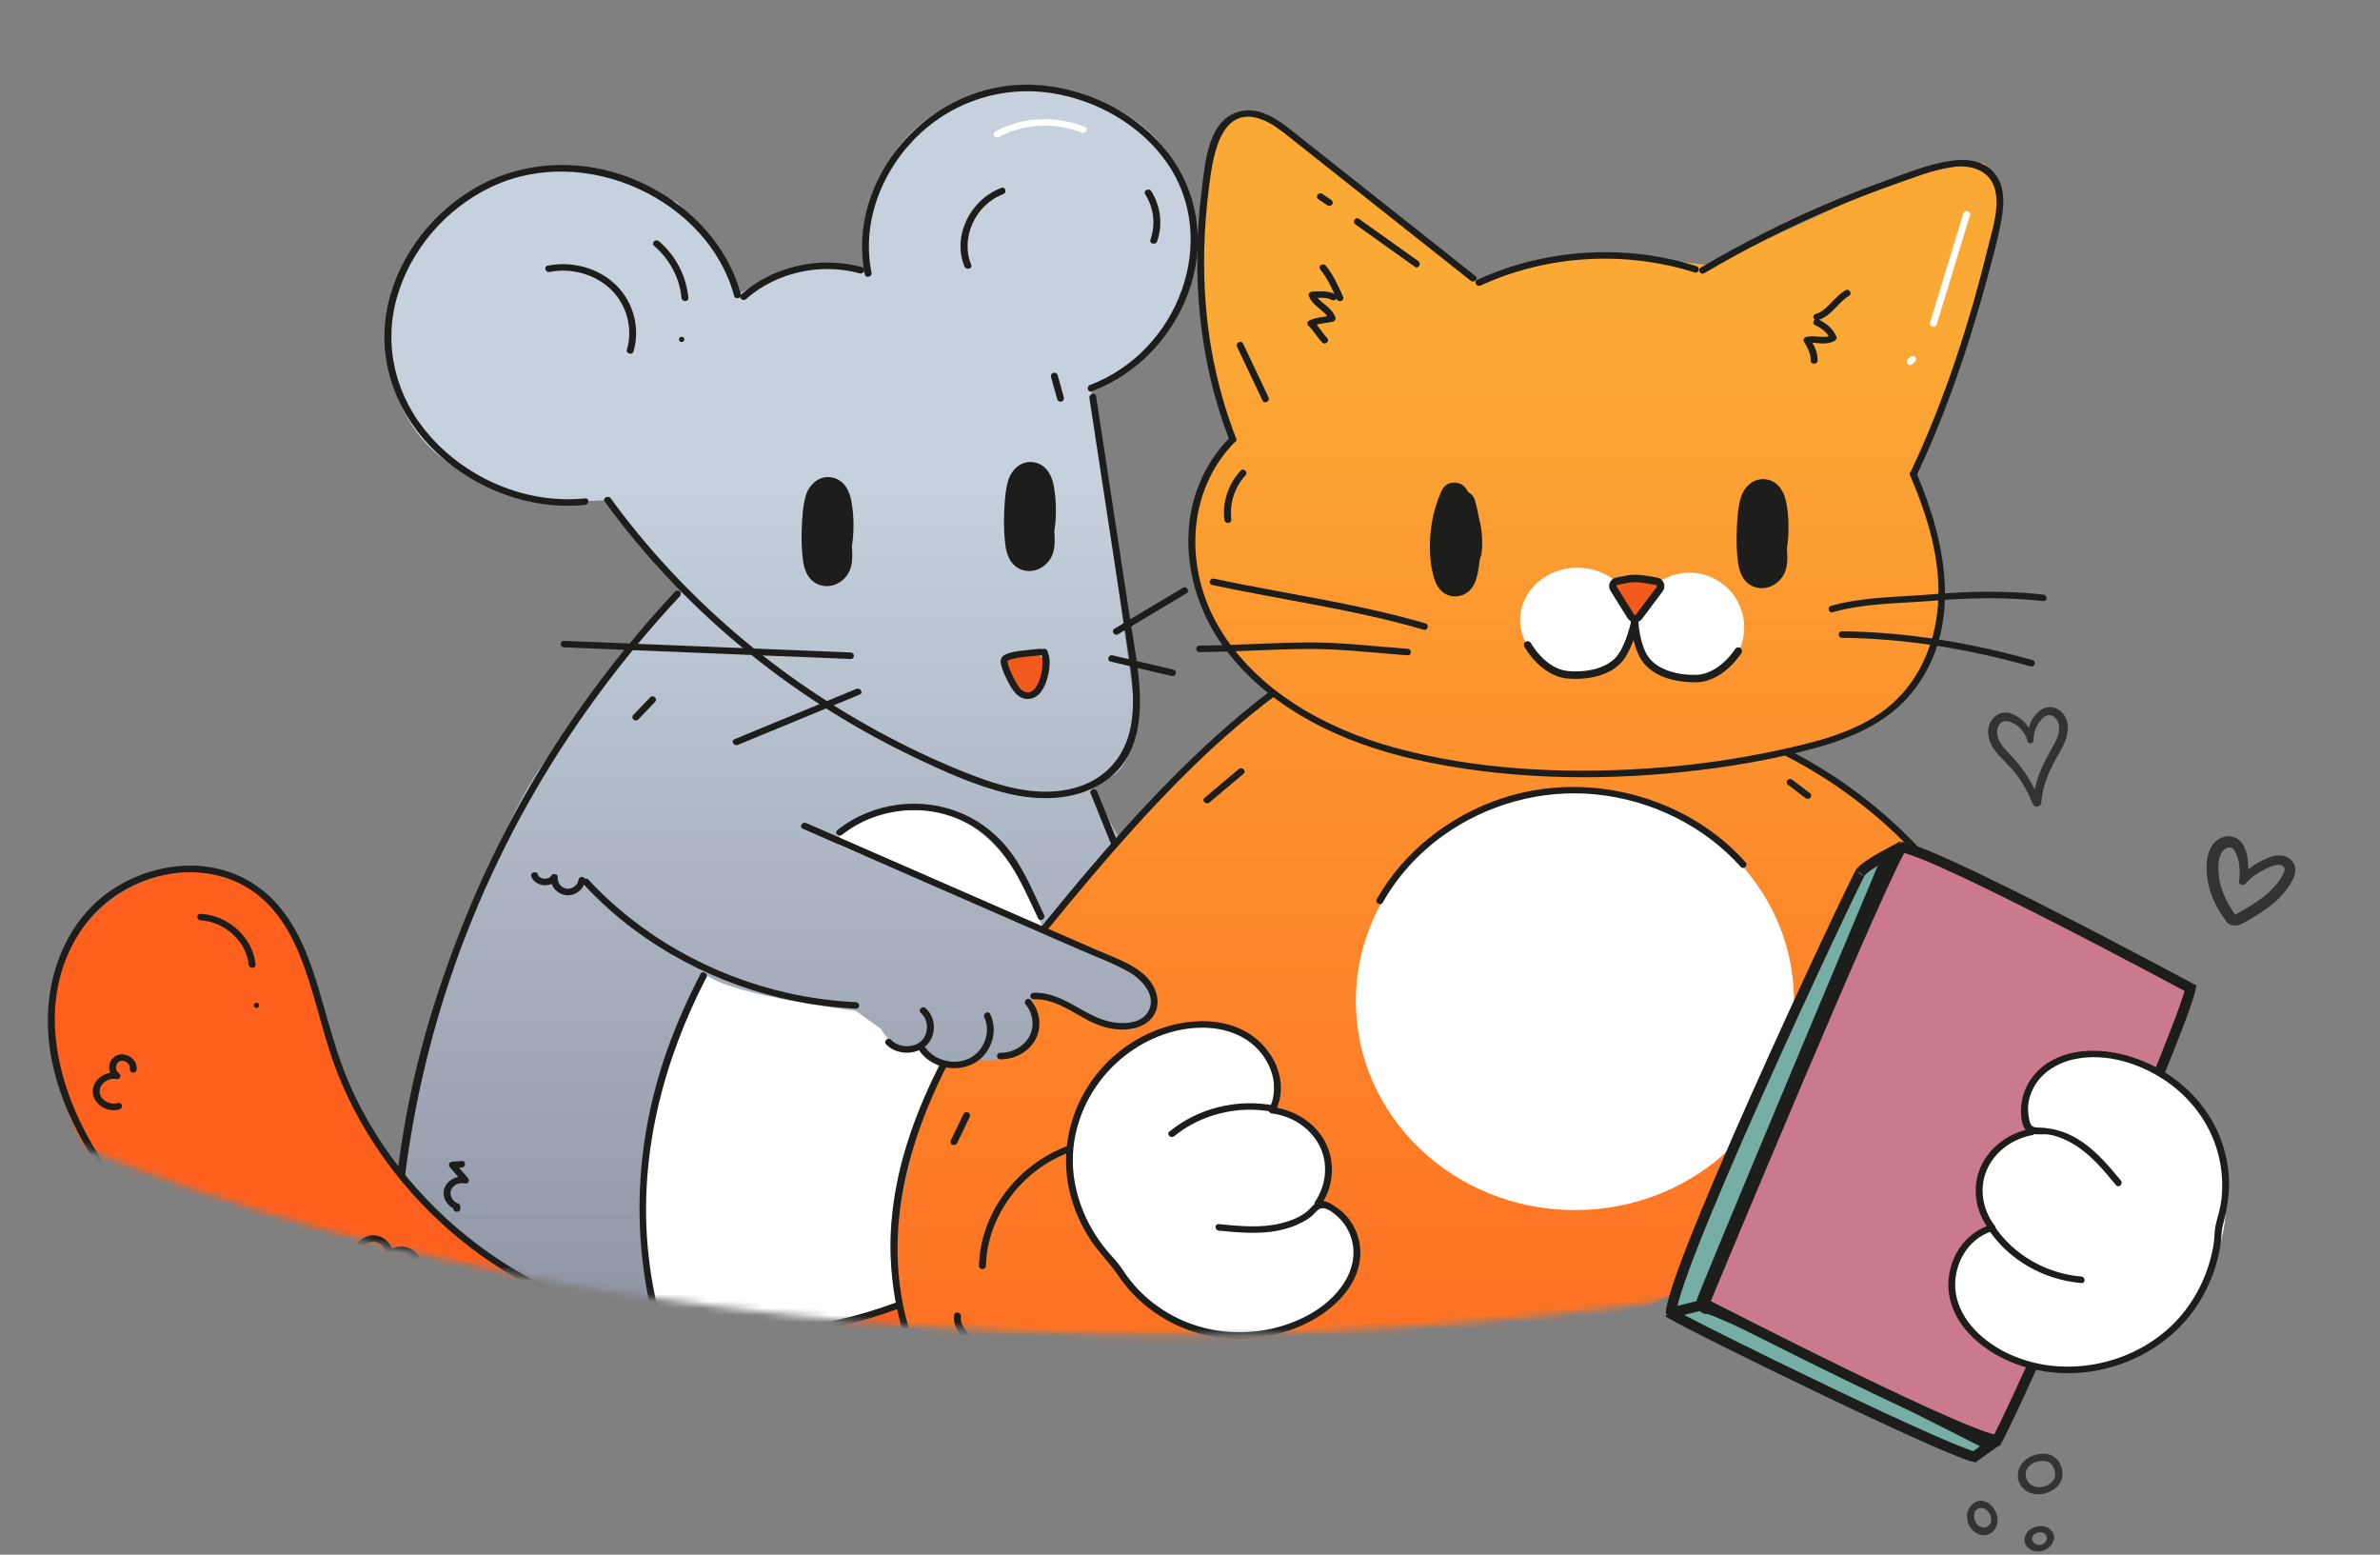 <svg width="343" height="224" viewBox="0 0 343 224" fill="none" xmlns="http://www.w3.org/2000/svg">
<rect x="0" y="0" width="343" height="224" fill="#808080" stroke="none"/>
<mask id="mask0_473_2804" style="mask-type:alpha" maskUnits="userSpaceOnUse" x="-53" y="0" width="443" height="193">
<path d="M389.128 101.166C389.128 151.491 290.35 192.287 168.5 192.287C46.651 192.287 -52.128 151.491 -52.128 101.166C-52.128 50.841 46.651 0 168.5 0C290.35 0 389.128 50.841 389.128 101.166Z" fill="#D9D9D9"/>
</mask>
<g mask="url(#mask0_473_2804)">
<path d="M129.163 184.957C129.163 184.957 125.298 150.514 151.28 133.094L153.757 129.8C153.757 129.8 176.034 104.753 183.509 99.843C161.309 79.997 177.668 63.294 177.668 63.294C167.417 37.473 176.407 18.039 176.407 18.039C177.566 16.133 182.388 16.36 182.388 16.36L213.147 40.724C221.561 34.395 246.535 38.267 246.535 38.267C246.535 38.267 270.794 26.872 273.962 25.736C277.136 24.601 284.074 23.591 285.55 23.489C287.02 23.388 288.211 29.184 288.211 29.184L283.199 49.179L276.124 68.52L278.276 75.695L279.867 82.853C280.671 99.807 269.666 104.753 260.524 107.713C259.922 107.946 259.219 108.161 258.434 108.364L275.406 121.256L268.095 173.639L208.947 201.683L166.916 215.231C166.916 215.231 155.944 219.055 142.671 209.866C133.343 203.408 129.756 187.982 129.756 187.982L129.163 184.957Z" fill="url(#paint0_linear_473_2804)"/>
<path d="M157.379 177.937C150.908 166.729 154.758 155.349 164.858 149.518C170.874 146.045 177.609 146.692 182.383 151.032C184.072 152.567 183.41 156.844 183.567 159.641C184.143 160.069 188.24 160.741 190.195 164.126C192.282 167.742 190.264 172.466 190.384 173.274C190.458 173.776 195.155 176.226 195.406 178.655C195.931 183.727 193.863 186.891 188.292 190.108C176.751 196.77 163.85 189.146 157.379 177.937Z" fill="white"/>
<path d="M157.223 55.926L163.761 103.291C163.761 103.291 163.204 112.01 159.111 112.057L157.109 113.217L161.379 120.896L150.311 134.007L165.073 140.76C165.073 140.76 167.943 146.407 163.767 147.614C159.592 148.821 163.767 148.277 163.767 148.277C163.767 148.277 157.292 147.022 155.246 145.594C155.246 145.594 150.089 142.881 148.448 143.52C148.448 143.52 151.115 148.02 148.866 149.885C148.866 149.885 144.976 153.673 141.137 152.628C141.137 152.628 137.044 154.594 135.53 153.434C135.53 153.434 123.91 181.724 131.747 195.086L56.962 197.937C56.962 197.937 55.106 166.719 61.081 152.628C61.081 152.628 72.377 112.978 81.291 106.912C81.291 106.912 95.274 86.809 98.707 85.094L87.582 72.031C87.582 72.031 76.723 73.226 68.721 68.876C68.721 68.876 51.374 63.145 57.387 40.736C57.387 40.736 66.554 14.071 97.63 29.184C97.63 29.184 107.02 39.098 106.291 42.505C106.291 42.505 115.706 36.158 125.133 39.427C125.133 39.427 121.408 14.358 147.719 12.667C147.719 12.667 175.247 11.914 171.471 39.833C171.471 39.833 168.202 52.15 157.223 55.926Z" fill="url(#paint1_linear_473_2804)"/>
<path d="M150.311 134.007C150.311 134.007 142.816 107.552 121.021 119.94V121.81L150.311 134.007Z" fill="white"/>
<path d="M101.932 140.562C101.932 140.562 85.567 167.663 96.655 196.425L131.741 195.086C131.741 195.086 125.26 181.939 130.144 168.738C130.144 168.738 133.566 157.761 135.517 153.434L132.938 150.817C132.938 150.817 129.181 152.257 126.989 148.271L123.321 145.63C123.334 145.63 105.867 143.508 101.932 140.562Z" fill="white"/>
<path d="M149.449 94.094L150.729 95.301C150.729 95.301 149.817 100.183 148.442 100.243C148.442 100.243 146.332 99.891 144.691 95.917C144.691 95.911 145.154 93.921 149.449 94.094Z" fill="#F25B1C"/>
<ellipse cx="226.975" cy="144.215" rx="31.57" ry="30.135" fill="white"/>
<path d="M140.877 208.072C140.877 208.072 131.191 197.31 129.756 187.982C129.756 187.982 122.297 190.983 112.536 191.928C102.685 192.883 90.502 191.766 84.195 187.982C84.195 187.982 64.823 181.525 53.408 163.061C53.408 163.061 48.308 152.335 46.553 146.442C46.553 146.442 43.601 127.786 30.594 125.455C30.594 125.455 14.875 123.567 8.375 140.066C8.375 140.066 2.407 158.836 20.577 175.88C20.577 175.88 35.966 195.158 60.225 205.341C60.225 205.341 89.576 216.682 109.7 214.095C109.7 214.107 140.518 210.583 140.877 208.072Z" fill="#FF601D"/>
<path d="M129.296 188.62C118.487 192.636 106.544 193.64 95.128 191.656C84.364 189.785 74.315 185.178 66.079 178.384C58.343 171.995 52.28 163.796 48.675 154.707C46.92 150.285 45.926 145.648 44.469 141.136C43.075 136.839 41.218 132.435 37.633 129.334C33.888 126.089 28.737 125.043 23.821 126.035C18.677 127.069 14.273 130.069 11.524 134.282C5.251 143.897 7.938 155.843 13.424 165.141C18.892 174.416 26.672 182.65 35.168 189.552C43.544 196.359 53.022 201.958 63.165 206.082C73.91 210.45 85.289 212.876 96.965 213.474C108.971 214.089 121.097 212.984 132.78 210.336C135.542 209.709 138.279 208.992 140.991 208.185C141.606 208 141.865 208.908 141.257 209.093C129.764 212.518 117.714 214.34 105.664 214.555C93.721 214.771 81.671 213.378 70.349 209.703C59.763 206.273 49.759 201.277 40.775 194.984C31.867 188.746 23.96 181.264 17.454 172.784C10.687 163.976 5.264 153.351 7.348 142.206C8.261 137.347 10.656 132.561 14.66 129.298C18.303 126.328 23.156 124.595 27.99 124.726C32.786 124.858 37.132 126.973 40.135 130.487C43.144 134.007 44.703 138.399 45.989 142.696C47.389 147.393 48.536 152.138 50.557 156.643C52.667 161.34 55.461 165.775 58.8 169.784C65.547 177.876 74.543 184.294 84.763 187.957C96.123 192.026 108.768 192.809 120.597 190.198C123.467 189.564 126.28 188.728 129.023 187.712C129.631 187.497 129.891 188.405 129.296 188.62Z" fill="#1D1D1B"/>
<path d="M202.852 94.417C197.967 94.064 193.12 93.455 188.21 93.502C183.097 93.556 177.997 93.921 172.884 93.957C172.244 93.963 172.244 93.018 172.884 93.018C177.997 92.983 183.097 92.618 188.21 92.564C193.12 92.51 197.967 93.126 202.852 93.478C203.492 93.526 203.492 94.465 202.852 94.417Z" fill="#1D1D1B"/>
<path d="M276.224 68.213C280.5 78.222 283.028 90.634 275.457 99.896C272.036 104.086 266.917 106.32 261.658 107.767C255.5 109.458 249.108 110.533 242.734 111.209C229.943 112.565 216.568 112.26 204.011 109.44C193.177 107.008 182.641 101.946 176.249 93.06C170.496 85.058 169.229 74.003 175.032 65.685C175.71 64.717 176.477 63.808 177.319 62.966C177.756 62.523 178.46 63.187 178.023 63.629C170.863 70.848 170.743 82.058 175.678 90.395C180.988 99.371 190.789 104.922 201.008 107.725C212.748 110.946 225.489 111.525 237.628 110.713C243.906 110.294 250.147 109.416 256.279 108.095C261.709 106.924 267.468 105.526 271.846 102.102C276.471 98.48 278.853 92.881 279.29 87.317C279.803 80.822 277.82 74.427 275.274 68.463C275.02 67.902 275.983 67.657 276.224 68.213Z" fill="#1D1D1B"/>
<path d="M275.311 68.099C280.298 57.593 283.858 46.46 286.601 35.256C287.197 32.829 288.065 30.182 287.603 27.672C287.051 24.702 284.327 23.657 281.4 24.069C278.581 24.463 275.818 25.587 273.164 26.519C270.18 27.571 267.227 28.712 264.319 29.943C257.863 32.668 251.616 35.823 245.623 39.361C245.078 39.684 244.578 38.871 245.123 38.548C250.812 35.196 256.717 32.184 262.818 29.561C265.852 28.252 268.932 27.039 272.049 25.921C274.931 24.887 277.934 23.663 280.988 23.19C283.332 22.826 285.924 23.077 287.469 24.983C288.99 26.86 288.844 29.423 288.451 31.628C287.938 34.497 287.134 37.341 286.373 40.162C285.562 43.174 284.682 46.168 283.738 49.144C281.628 55.753 279.176 62.279 276.186 68.577C275.913 69.127 275.052 68.649 275.311 68.099Z" fill="#1D1D1B"/>
<path d="M244.223 39.254C234.156 36.069 222.942 36.738 213.394 41.136C212.818 41.399 212.317 40.592 212.894 40.323C222.676 35.818 234.162 35.083 244.489 38.345C245.091 38.542 244.831 39.451 244.223 39.254Z" fill="#1D1D1B"/>
<path d="M211.949 40.443C206.932 36.469 201.908 32.495 196.89 28.521C194.406 26.555 191.923 24.589 189.439 22.623C188.223 21.66 187.006 20.692 185.79 19.73C184.573 18.768 183.306 17.758 181.811 17.203C175.564 14.884 174.69 23.471 174.215 27.176C173.493 32.841 173.315 38.572 173.803 44.261C174.354 50.715 175.792 57.085 178.143 63.169C178.365 63.736 177.402 63.981 177.18 63.42C172.713 51.851 171.662 39.355 173.214 27.176C173.695 23.423 174.107 16.557 179.34 15.936C182.039 15.613 184.402 17.418 186.335 18.948C189.027 21.069 191.707 23.202 194.394 25.33C200.476 30.146 206.564 34.963 212.646 39.779C213.147 40.168 212.437 40.825 211.949 40.443Z" fill="#1D1D1B"/>
<path d="M257.135 72.557C257.223 74.177 257.306 75.79 257.395 77.409C257.477 78.903 257.787 80.577 257.376 82.041C256.894 83.768 255.038 85.142 253.099 84.64C251.255 84.162 250.641 82.435 250.451 80.834C250.273 79.328 250.235 77.798 250.305 76.28C250.375 74.786 250.451 73.149 250.882 71.708C251.376 70.047 252.922 68.619 254.879 69.139C256.476 69.563 257.204 71.093 257.452 72.503C258.053 75.957 257.781 79.507 256.508 82.806C256.153 83.726 255.139 84.449 254.056 84.12C253.099 83.828 252.282 82.8 252.662 81.808C253.492 79.656 253.84 77.78 253.79 75.569C253.764 74.451 253.707 73.746 253.435 72.718C253.422 72.659 253.295 72.354 253.397 72.581C253.492 72.79 253.378 72.563 253.359 72.533C253.188 72.222 253.34 72.527 253.403 72.563C253.549 72.647 253.644 72.718 253.809 72.76C253.948 72.796 254.157 72.808 254.284 72.766C254.227 72.784 254.993 72.348 254.746 72.539C254.537 72.7 254.93 72.282 254.784 72.509C254.677 72.683 254.854 72.216 254.759 72.557C254.48 73.573 254.404 74.398 254.322 75.485C254.233 76.662 254.22 77.84 254.271 79.017C254.296 79.585 254.372 80.152 254.404 80.72C254.423 81.007 254.398 80.69 254.385 80.642C254.404 80.744 254.423 80.852 254.448 80.953C254.474 81.055 254.512 81.156 254.537 81.258C254.455 80.941 254.429 81.276 254.569 81.3C254.582 81.324 254.594 81.341 254.607 81.365C254.569 81.312 254.531 81.264 254.487 81.21C254.372 81.126 254.271 81.055 254.132 81.019C253.815 80.935 253.726 81.055 253.466 81.138C253.46 81.138 253.733 80.977 253.543 81.067C253.435 81.114 253.466 81.365 253.479 81.138C253.479 81.103 253.568 80.702 253.543 80.905C253.524 81.061 253.543 80.547 253.543 80.559C253.543 77.899 253.264 75.222 253.124 72.563C253.074 71.577 254.081 70.639 255.12 70.681C256.267 70.722 257.078 71.499 257.135 72.557Z" fill="#1D1D1B"/>
<path d="M151.552 70.089C151.641 71.708 151.724 73.322 151.812 74.941C151.895 76.435 152.205 78.109 151.793 79.573C151.312 81.3 149.455 82.674 147.517 82.172C145.673 81.694 145.052 79.967 144.868 78.366C144.691 76.86 144.653 75.33 144.723 73.812C144.792 72.318 144.868 70.681 145.299 69.24C145.793 67.579 147.339 66.151 149.297 66.671C150.894 67.095 151.622 68.625 151.869 70.035C152.471 73.489 152.199 77.039 150.925 80.338C150.57 81.258 149.557 81.981 148.473 81.652C147.517 81.359 146.699 80.332 147.08 79.34C147.91 77.188 148.258 75.312 148.207 73.101C148.182 71.983 148.125 71.278 147.853 70.25C147.84 70.191 147.713 69.886 147.815 70.113C147.91 70.322 147.796 70.095 147.777 70.065C147.605 69.754 147.757 70.059 147.821 70.095C147.967 70.179 148.062 70.25 148.226 70.292C148.366 70.328 148.575 70.34 148.701 70.298C148.644 70.316 149.411 69.88 149.164 70.071C148.955 70.232 149.348 69.814 149.202 70.041C149.094 70.215 149.272 69.748 149.177 70.089C148.898 71.105 148.822 71.93 148.74 73.017C148.651 74.194 148.638 75.372 148.689 76.549C148.714 77.117 148.79 77.684 148.822 78.252C148.841 78.539 148.816 78.222 148.803 78.174C148.822 78.276 148.841 78.383 148.866 78.485C148.892 78.587 148.93 78.688 148.955 78.79C148.873 78.473 148.847 78.808 148.987 78.832C148.999 78.856 149.012 78.874 149.025 78.897C148.987 78.844 148.949 78.796 148.904 78.742C148.79 78.658 148.689 78.587 148.549 78.551C148.233 78.467 148.144 78.587 147.884 78.67C147.878 78.67 148.15 78.509 147.96 78.599C147.853 78.646 147.884 78.897 147.897 78.67C147.897 78.635 147.986 78.234 147.96 78.437C147.941 78.593 147.96 78.079 147.96 78.091C147.96 75.431 147.681 72.754 147.542 70.095C147.491 69.109 148.499 68.171 149.538 68.213C150.685 68.26 151.495 69.037 151.552 70.089Z" fill="#1D1D1B"/>
<path d="M122.384 72.264C122.472 73.884 122.555 75.497 122.643 77.117C122.726 78.611 123.036 80.284 122.624 81.748C122.143 83.475 120.287 84.849 118.348 84.347C116.504 83.869 115.883 82.142 115.7 80.541C115.522 79.035 115.484 77.505 115.554 75.987C115.624 74.493 115.7 72.856 116.13 71.416C116.625 69.754 118.17 68.326 120.128 68.846C121.725 69.27 122.453 70.8 122.7 72.21C123.302 75.664 123.03 79.214 121.756 82.513C121.402 83.433 120.388 84.156 119.305 83.827C118.348 83.535 117.531 82.507 117.911 81.515C118.741 79.364 119.089 77.487 119.038 75.276C119.013 74.159 118.956 73.453 118.684 72.425C118.671 72.366 118.544 72.061 118.646 72.288C118.741 72.497 118.627 72.27 118.608 72.24C118.437 71.93 118.589 72.234 118.652 72.27C118.798 72.354 118.893 72.425 119.057 72.467C119.197 72.503 119.406 72.515 119.533 72.473C119.476 72.491 120.242 72.055 119.995 72.246C119.786 72.408 120.179 71.989 120.033 72.216C119.925 72.39 120.103 71.924 120.008 72.264C119.729 73.28 119.653 74.105 119.571 75.192C119.482 76.37 119.469 77.547 119.52 78.724C119.545 79.292 119.621 79.859 119.653 80.427C119.672 80.714 119.647 80.397 119.634 80.35C119.653 80.451 119.672 80.559 119.697 80.66C119.723 80.762 119.761 80.863 119.786 80.965C119.704 80.648 119.678 80.983 119.818 81.007C119.83 81.031 119.843 81.049 119.856 81.073C119.818 81.019 119.78 80.971 119.735 80.917C119.621 80.834 119.52 80.762 119.381 80.726C119.064 80.642 118.975 80.762 118.715 80.846C118.709 80.846 118.981 80.684 118.791 80.774C118.684 80.822 118.715 81.073 118.728 80.846C118.728 80.81 118.817 80.409 118.791 80.612C118.772 80.768 118.791 80.254 118.791 80.266C118.791 77.607 118.513 74.929 118.373 72.27C118.323 71.284 119.33 70.346 120.369 70.388C121.516 70.436 122.327 71.212 122.384 72.264Z" fill="#1D1D1B"/>
<circle cx="243.478" cy="90.404" r="7.892" fill="white"/>
<ellipse cx="227.334" cy="89.328" rx="8.251" ry="7.534" fill="white"/>
<path d="M212.545 72.031C213.134 74.069 213.445 76.202 213.426 78.312C213.413 79.417 213.299 80.517 213.128 81.61C212.976 82.567 212.824 83.594 212.298 84.449C211.639 85.525 210.391 86.146 209.079 85.865C207.857 85.608 207.109 84.592 206.754 83.523C206.133 81.664 206 79.507 206.108 77.571C206.235 75.276 206.742 73.011 207.679 70.89C207.99 70.185 208.471 69.641 209.333 69.545C210.125 69.456 210.898 69.784 211.316 70.442C213.071 73.196 213.888 76.483 213.527 79.686C213.413 80.696 212.691 81.569 211.531 81.569C210.543 81.569 209.422 80.702 209.536 79.686C209.84 76.997 209.314 74.607 207.869 72.342C209.086 72.192 210.296 72.043 211.512 71.894C210.746 73.627 210.232 75.527 210.099 77.242C210.03 78.21 210.036 79.178 210.125 80.146C210.175 80.69 210.201 80.863 210.308 81.419C210.353 81.64 210.397 81.855 210.454 82.076C210.486 82.202 210.518 82.328 210.556 82.453C210.625 82.632 210.632 82.662 210.575 82.543C210.518 82.423 210.537 82.447 210.625 82.62C210.492 82.423 210.296 82.298 210.042 82.238C209.624 82.166 209.149 82.31 208.839 82.561C208.934 82.387 208.946 82.363 208.889 82.477C208.832 82.596 208.839 82.567 208.908 82.381C208.946 82.136 209.029 81.891 209.079 81.652C209.282 80.702 209.371 79.907 209.409 78.903C209.491 76.836 209.257 75.007 208.687 73.035C208.401 72.055 209.041 70.991 210.08 70.722C211.132 70.448 212.26 71.051 212.545 72.031Z" fill="#1D1D1B"/>
<path d="M191.023 38.226C192.138 39.564 192.835 41.13 193.538 42.69C193.646 42.923 193.614 43.192 193.361 43.335C193.152 43.449 192.784 43.401 192.677 43.168C192.018 41.704 191.372 40.162 190.32 38.895C190.155 38.698 190.111 38.423 190.32 38.232C190.491 38.064 190.852 38.023 191.023 38.226Z" fill="#1D1D1B"/>
<path d="M266.461 42.642C264.845 43.604 263.927 45.606 261.956 46.138C261.342 46.305 261.076 45.397 261.69 45.229C262.051 45.134 262.444 44.919 262.742 44.691C263.122 44.405 263.458 44.07 263.787 43.735C264.459 43.054 265.111 42.331 265.954 41.829C266.505 41.506 267.006 42.319 266.461 42.642Z" fill="#1D1D1B"/>
<path d="M294.477 86.606C289.224 86.021 283.934 86.11 278.676 86.552C273.835 86.953 268.843 86.875 264.148 88.202C263.534 88.375 263.268 87.467 263.882 87.293C268.545 85.973 273.474 86.05 278.277 85.644C283.668 85.19 289.085 85.064 294.47 85.668C295.104 85.734 295.11 86.672 294.477 86.606Z" fill="#1D1D1B"/>
<path d="M292.639 96.012C283.846 93.538 274.672 91.99 265.479 91.895C264.839 91.889 264.839 90.951 265.479 90.957C274.754 91.052 284.029 92.612 292.905 95.11C293.514 95.277 293.254 96.185 292.639 96.012Z" fill="#1D1D1B"/>
<path d="M205.158 90.724C195.198 87.819 184.846 86.445 174.696 84.288C174.069 84.156 174.335 83.248 174.962 83.379C185.112 85.537 195.464 86.911 205.424 89.815C206.032 89.995 205.772 90.903 205.158 90.724Z" fill="#1D1D1B"/>
<path d="M257.794 108.071C264.687 111.591 270.883 116.229 276.141 121.708C276.572 122.157 275.869 122.82 275.438 122.372C270.23 116.952 264.117 112.368 257.293 108.884C256.723 108.597 257.223 107.785 257.794 108.071Z" fill="#1D1D1B"/>
<path d="M190.035 173.902C189.959 173.89 189.883 173.872 189.813 173.86C189.503 173.8 189.351 173.412 189.515 173.167C191.169 170.728 191.486 167.537 190.079 164.92C188.774 162.494 186.189 160.791 183.332 160.438C182.952 160.39 182.717 160.079 182.901 159.733C184.732 156.255 182.882 151.916 179.632 149.807C175.697 147.255 170.293 147.787 166.181 149.652C158.173 153.279 153.517 161.753 154.834 170.005C155.487 174.105 157.445 178.001 160.34 181.114C160.955 181.772 161.398 182.333 161.886 183.08C162.494 184.013 163.185 184.891 163.958 185.71C165.396 187.234 167.094 188.53 168.969 189.546C173.049 191.751 177.896 192.469 182.502 191.602C186.823 190.789 191.22 188.608 193.602 184.999C194.901 183.027 195.458 180.696 194.755 178.431C194.425 177.356 193.842 176.346 193.019 175.527C192.36 174.87 190.941 173.603 190.016 174.272C189.617 174.559 189.338 174.995 188.951 175.3C188.546 175.623 188.083 175.897 187.615 176.137C186.569 176.68 185.429 177.063 184.257 177.296C181.425 177.864 178.51 177.589 175.659 177.314C175.026 177.254 175.02 176.31 175.659 176.376C178.631 176.662 181.71 176.979 184.637 176.25C185.961 175.921 187.387 175.384 188.419 174.499C189.021 173.985 189.528 173.113 190.428 173.035C191.27 172.969 192.157 173.639 192.784 174.081C193.608 174.66 194.292 175.396 194.818 176.226C195.908 177.953 196.294 180.027 195.914 181.999C195.053 186.457 190.896 189.714 186.671 191.381C182.008 193.221 176.616 193.425 171.839 191.829C167.468 190.371 163.647 187.503 161.17 183.804C159.909 181.927 158.243 180.344 157.02 178.425C155.766 176.453 154.809 174.302 154.239 172.061C152.002 163.3 156.127 153.894 164.49 149.418C169.108 146.95 175.501 146.006 180.126 148.994C183.851 151.402 185.834 156.249 183.756 160.205C183.611 159.972 183.471 159.733 183.325 159.5C186.525 159.894 189.458 161.705 190.934 164.448C192.499 167.358 192.227 170.914 190.371 173.645C190.269 173.418 190.174 173.184 190.073 172.957C190.149 172.969 190.225 172.987 190.295 172.999C190.928 173.113 190.662 174.015 190.035 173.902Z" fill="#1D1D1B"/>
<path d="M183.376 160.193C178.396 159.237 173.068 160.557 169.235 163.701C168.754 164.095 168.044 163.432 168.532 163.037C172.656 159.661 178.295 158.263 183.642 159.285C184.269 159.404 184.003 160.312 183.376 160.193Z" fill="#1D1D1B"/>
<path d="M136.392 153.673C131.038 164.215 127.851 175.909 130.062 187.598C132.115 198.462 139.262 208.729 149.912 213.713C155.873 216.503 162.57 216.749 168.621 214.035C169.197 213.779 169.704 214.585 169.121 214.848C163.825 217.221 157.939 217.573 152.402 215.721C146.7 213.814 141.84 210.067 137.937 205.777C129.796 196.825 127.192 184.664 128.802 173.155C129.777 166.217 132.33 159.488 135.524 153.195C135.809 152.657 136.67 153.136 136.392 153.673Z" fill="#1D1D1B"/>
<path d="M183.858 100.177C173.904 107.623 165.453 116.76 157.521 126.065C155.221 128.766 152.965 131.497 150.735 134.246C150.349 134.718 149.487 134.252 149.874 133.774C157.73 124.099 165.871 114.525 175.216 106.076C177.756 103.781 180.392 101.576 183.148 99.514C183.648 99.144 184.358 99.801 183.858 100.177Z" fill="#1D1D1B"/>
<path d="M154.226 165.978C147.187 168.571 142.252 175.282 142.087 182.399C142.075 183.003 141.08 183.003 141.093 182.399C141.27 174.834 146.503 167.824 153.966 165.069C154.562 164.848 154.822 165.756 154.226 165.978Z" fill="#1D1D1B"/>
<path d="M149.975 94.417C148.587 94.56 147.168 94.614 145.825 94.978C145.698 95.014 145.496 95.074 145.426 95.104C145.439 95.098 145.318 95.158 145.28 95.176C145.255 95.188 145.236 95.2 145.211 95.218C145.135 95.259 145.274 95.218 145.198 95.224C145.192 95.224 145.154 95.265 145.154 95.265C145.154 95.265 145.211 95.164 145.179 95.235C145.154 95.289 145.249 95.134 145.185 95.229C145.236 95.152 145.185 95.158 145.192 95.247C145.198 95.307 145.198 95.367 145.204 95.427C145.192 95.313 145.223 95.498 145.23 95.528C145.242 95.588 145.261 95.654 145.274 95.713C145.318 95.881 145.375 96.042 145.432 96.204C145.546 96.52 145.679 96.837 145.825 97.142C146.129 97.787 146.465 98.433 146.883 99.018C146.921 99.078 146.966 99.132 147.01 99.191C147.08 99.287 146.991 99.18 147.061 99.257C147.099 99.293 147.13 99.335 147.168 99.371C147.181 99.383 147.2 99.395 147.213 99.412C147.276 99.478 147.111 99.347 147.2 99.407C147.485 99.592 147.675 99.693 147.998 99.759C148.1 99.777 148.024 99.765 148.005 99.759C148.036 99.759 148.062 99.765 148.093 99.765C148.157 99.765 148.226 99.765 148.29 99.759C148.366 99.753 148.207 99.771 148.283 99.759C148.315 99.753 148.353 99.747 148.385 99.735C148.423 99.723 148.556 99.681 148.524 99.693C148.486 99.711 148.625 99.646 148.657 99.628C148.708 99.598 148.758 99.568 148.803 99.538C148.733 99.586 148.854 99.496 148.879 99.478C148.936 99.43 148.993 99.377 149.044 99.323C149.398 98.958 149.671 98.391 149.848 97.871C150.083 97.172 150.209 96.496 150.241 95.785C150.254 95.451 150.247 95.116 150.203 94.787C150.216 94.877 150.184 94.68 150.178 94.65C150.165 94.584 150.146 94.512 150.133 94.447C150.121 94.393 150.102 94.333 150.083 94.279C150.07 94.249 150.064 94.219 150.051 94.196C150.013 94.1 150.089 94.273 150.045 94.184C149.931 93.951 149.975 93.676 150.222 93.538C150.437 93.419 150.792 93.473 150.906 93.706C151.495 94.913 151.28 96.496 150.932 97.739C150.589 98.952 149.848 100.566 148.321 100.697C146.687 100.841 145.844 99.323 145.242 98.158C144.875 97.441 144.514 96.688 144.311 95.917C144.153 95.307 144.134 94.728 144.773 94.369C145.553 93.939 146.566 93.843 147.441 93.73C148.29 93.622 149.139 93.562 149.988 93.472C150.254 93.443 150.488 93.706 150.488 93.945C150.475 94.225 150.247 94.393 149.975 94.417Z" fill="#1D1D1B"/>
<path d="M157.09 55.472C169.926 50.596 175.875 34.437 168.152 23.412C164.414 18.075 158.148 14.418 151.476 13.402C144.539 12.35 137.64 14.567 132.653 19.199C127.11 24.35 124.119 32.011 125.602 39.301C125.722 39.893 124.759 40.144 124.639 39.552C121.851 25.862 133.921 11.568 148.942 12.219C156.044 12.53 162.988 15.834 167.499 21.015C172.105 26.304 173.638 33.2 171.978 39.833C170.154 47.118 164.768 53.56 157.349 56.38C156.76 56.608 156.507 55.699 157.09 55.472Z" fill="#1D1D1B"/>
<path d="M123.917 39.385C118.208 37.819 111.841 39.254 107.508 43.096C107.039 43.508 106.336 42.845 106.804 42.433C111.391 38.369 118.132 36.827 124.183 38.483C124.797 38.644 124.538 39.552 123.917 39.385Z" fill="#1D1D1B"/>
<path d="M105.803 42.636C102.122 28.909 84.44 20.459 70.793 26.943C64.128 30.11 59.091 36.128 57.184 42.917C55.214 49.92 57.045 57.247 61.942 62.804C67.353 68.948 75.811 72.677 84.326 71.81C84.959 71.744 84.959 72.689 84.326 72.748C76.425 73.549 68.493 70.472 62.937 65.219C57.349 59.942 54.472 52.622 55.664 45.194C56.829 37.969 61.524 31.288 68.024 27.344C74.594 23.358 82.691 22.736 89.971 25.312C97.985 28.15 104.638 34.461 106.76 42.379C106.925 42.971 105.962 43.221 105.803 42.636Z" fill="#1D1D1B"/>
<path d="M157.964 57.08C159.63 67.98 161.297 78.879 162.956 89.779C164.097 97.243 166.732 108.042 158.598 112.978C154.67 115.362 149.721 115.386 145.325 114.352C140.592 113.235 136.043 111.149 131.709 109.076C123.334 105.078 115.478 100.13 108.325 94.399C100.266 87.945 93.138 80.487 87.151 72.27C86.79 71.768 87.652 71.302 88.013 71.798C98.302 85.937 112.075 97.757 127.946 106.123C131.988 108.257 136.17 110.199 140.465 111.824C144.989 113.539 149.994 114.848 154.834 113.54C159.313 112.326 162.133 109.004 162.95 104.749C163.755 100.554 162.937 96.222 162.304 92.056C160.536 80.481 158.769 68.9 157.001 57.325C156.912 56.733 157.869 56.482 157.964 57.08Z" fill="#1D1D1B"/>
<path d="M122.58 94.949C108.819 94.393 95.052 93.831 81.291 93.275C80.651 93.251 80.651 92.307 81.291 92.337C95.052 92.893 108.819 93.455 122.58 94.01C123.22 94.034 123.22 94.972 122.58 94.949Z" fill="#1D1D1B"/>
<path d="M123.898 100.076C118.05 102.49 112.202 104.904 106.354 107.318C105.772 107.557 105.265 106.751 105.854 106.506C111.702 104.091 117.549 101.677 123.397 99.263C123.974 99.024 124.487 99.831 123.898 100.076Z" fill="#1D1D1B"/>
<path d="M170.977 85.501C167.695 87.461 164.407 89.427 161.125 91.387C160.581 91.71 160.08 90.897 160.625 90.574C163.907 88.614 167.195 86.648 170.477 84.688C171.022 84.365 171.522 85.178 170.977 85.501Z" fill="#1D1D1B"/>
<path d="M168.849 97.399C165.922 96.712 163.001 96.018 160.074 95.331C159.453 95.182 159.713 94.279 160.34 94.423C163.267 95.11 166.188 95.803 169.115 96.49C169.736 96.64 169.469 97.548 168.849 97.399Z" fill="#1D1D1B"/>
<path d="M90.345 50.387C91.213 47.417 90.402 44.064 88.146 41.805C85.891 39.552 82.412 38.548 79.207 39.182C78.579 39.307 78.313 38.399 78.941 38.274C82.489 37.568 86.347 38.632 88.849 41.136C91.346 43.64 92.264 47.333 91.301 50.632C91.136 51.217 90.174 50.972 90.345 50.387Z" fill="#1D1D1B"/>
<path d="M144.577 27.977C140.497 29.525 138.394 34.33 139.965 38.16C140.199 38.722 139.236 38.967 139.002 38.411C137.215 34.061 139.762 28.796 144.305 27.069C144.907 26.848 145.166 27.756 144.577 27.977Z" fill="#1D1D1B"/>
<path d="M97.979 85.907C89.464 95.026 82.089 105.066 76.07 115.804C70.058 126.531 65.408 137.927 62.246 149.687C60.447 156.374 59.129 163.175 58.293 170.029C58.223 170.621 57.213 169.572 57.289 168.969C58.778 156.772 61.771 145.815 66.263 134.294C70.73 122.826 76.634 111.866 83.838 101.713C87.924 95.953 92.429 90.455 97.282 85.25C97.7 84.79 98.403 85.453 97.979 85.907Z" fill="#1D1D1B"/>
<path d="M158.129 114.047C159.104 116.462 160.08 118.876 161.056 121.29C161.284 121.858 160.321 122.103 160.093 121.541C159.117 119.127 158.141 116.713 157.166 114.298C156.944 113.737 157.907 113.492 158.129 114.047Z" fill="#1D1D1B"/>
<path d="M116.194 118.589C127.389 123.477 138.584 128.372 149.779 133.26C152.547 134.467 155.316 135.68 158.084 136.887C160.41 137.903 163.077 138.77 164.952 140.491C166.397 141.817 167.315 143.903 166.542 145.767C165.934 147.237 164.452 148.056 162.849 148.271C160.758 148.552 158.68 147.99 156.862 147.04C154.372 145.737 151.958 143.885 148.968 143.974C148.328 143.992 148.328 143.054 148.968 143.036C153.415 142.911 156.33 146.67 160.524 147.315C162.241 147.578 164.477 147.393 165.434 145.809C166.783 143.586 164.699 141.226 162.779 140.102C160.593 138.823 158.11 137.933 155.778 136.917C153.25 135.811 150.723 134.706 148.195 133.606C143.139 131.395 138.083 129.19 133.027 126.979C127.249 124.457 121.471 121.93 115.693 119.408C115.11 119.145 115.617 118.338 116.194 118.589Z" fill="#1D1D1B"/>
<path d="M148.524 144.07C149.88 145.654 150.203 147.889 149.246 149.735C148.321 151.516 146.256 152.657 144.165 152.628C143.525 152.622 143.525 151.677 144.165 151.689C145.882 151.713 147.529 150.805 148.328 149.365C149.132 147.913 148.898 146.006 147.815 144.739C147.422 144.267 148.119 143.598 148.524 144.07Z" fill="#1D1D1B"/>
<path d="M142.708 146.102C143.652 148.098 143.234 150.458 141.745 152.12C140.237 153.799 137.716 154.301 135.542 153.596C134.307 153.195 133.249 152.454 132.527 151.432C132.172 150.93 133.034 150.458 133.388 150.96C134.719 152.843 137.652 153.56 139.768 152.46C141.872 151.367 142.835 148.654 141.859 146.58C141.587 146.024 142.442 145.546 142.708 146.102Z" fill="#1D1D1B"/>
<path d="M133.401 145.265C134.636 146.377 134.903 148.199 134.218 149.64C133.521 151.104 131.817 151.845 130.17 151.648C129.232 151.534 128.339 151.146 127.705 150.47C127.281 150.016 127.984 149.353 128.409 149.807C129.258 150.715 130.67 150.966 131.855 150.548C133.084 150.112 133.686 148.905 133.585 147.715C133.528 147.04 133.217 146.395 132.698 145.929C132.229 145.51 132.939 144.847 133.401 145.265Z" fill="#1D1D1B"/>
<path d="M123.334 145.331C111.708 144.775 100.424 140.706 91.308 133.893C88.697 131.939 86.283 129.764 84.091 127.397C83.673 126.943 84.37 126.274 84.794 126.734C92.302 134.843 102.49 140.592 113.59 143.084C116.789 143.801 120.046 144.237 123.334 144.393C123.967 144.423 123.974 145.367 123.334 145.331Z" fill="#1D1D1B"/>
<path d="M191.942 43.216C191.086 42.755 190.035 42.923 189.091 42.953C189.249 42.755 189.414 42.558 189.572 42.355C189.813 43.03 190.459 43.479 191.004 43.927C191.631 44.441 192.189 44.996 192.474 45.749C192.563 45.988 192.373 46.263 192.126 46.329C191.15 46.586 190.066 46.55 189.16 46.998C189.192 46.753 189.23 46.508 189.262 46.263C190.047 46.986 190.523 47.937 191.264 48.684C191.701 49.126 190.998 49.789 190.561 49.347C189.813 48.6 189.338 47.644 188.559 46.927C188.337 46.724 188.375 46.329 188.66 46.192C189.667 45.696 190.795 45.708 191.866 45.427C191.752 45.618 191.631 45.809 191.517 46.006C191.251 45.319 190.599 44.847 190.035 44.381C189.427 43.879 188.875 43.347 188.616 42.612C188.508 42.313 188.787 42.026 189.097 42.014C190.238 41.973 191.416 41.853 192.449 42.409C193 42.702 192.499 43.514 191.942 43.216Z" fill="#1D1D1B"/>
<path d="M262.076 46.024C263.192 46.55 264.243 47.416 264.674 48.546C264.75 48.749 264.623 48.97 264.446 49.078C263.844 49.442 263.141 49.52 262.438 49.478C261.823 49.442 261.164 49.305 260.556 49.46C260.657 49.227 260.752 49 260.854 48.767C261.456 49.741 261.975 50.793 261.956 51.946C261.95 52.55 260.949 52.55 260.961 51.946C260.974 50.96 260.505 50.076 259.992 49.239C259.834 48.976 259.979 48.63 260.29 48.546C260.911 48.391 261.538 48.462 262.165 48.516C262.78 48.564 263.401 48.594 263.939 48.265C263.863 48.444 263.787 48.618 263.711 48.797C263.375 47.901 262.444 47.243 261.576 46.837C260.999 46.568 261.5 45.755 262.076 46.024Z" fill="#1D1D1B"/>
<path d="M250.875 124.906C245.667 119.067 238.052 115.267 230 114.46C222.124 113.671 214.218 115.906 207.939 120.424C204.36 123.005 201.394 126.286 199.278 130.039C198.981 130.571 198.119 130.099 198.417 129.567C202.224 122.802 208.794 117.567 216.448 115.027C224.228 112.44 232.806 112.972 240.289 116.187C244.622 118.051 248.506 120.806 251.572 124.242C251.99 124.696 251.287 125.366 250.875 124.906Z" fill="#1D1D1B"/>
<path d="M120.667 119.611C125.729 115.595 132.831 114.633 138.837 117.292C141.726 118.571 144.134 120.621 145.908 123.119C147.821 125.82 149.075 128.885 150.469 131.838C150.729 132.387 149.867 132.865 149.608 132.31C147.111 127.033 144.875 121.41 139.179 118.499C133.458 115.583 126.337 116.33 121.376 120.268C120.882 120.663 120.173 119.999 120.667 119.611Z" fill="#1D1D1B"/>
<path d="M101.818 140.801C95.546 152.908 92.138 166.241 93.354 179.746C93.709 183.642 94.437 187.497 95.47 191.279C95.629 191.865 94.672 192.116 94.507 191.53C90.864 178.198 91.529 164.316 96.161 151.271C97.491 147.524 99.119 143.873 100.957 140.323C101.242 139.785 102.103 140.258 101.818 140.801Z" fill="#1D1D1B"/>
<path d="M235.585 83.229L232.357 83.946L235.585 89.328L239.173 83.946L235.585 83.229Z" fill="#F25B1C"/>
<path fill-rule="evenodd" clip-rule="evenodd" d="M236.794 83.976C236.001 83.844 235.19 83.857 234.401 84.014L233.121 84.27C232.998 84.295 232.938 84.435 233.004 84.541L235.487 88.514C235.554 88.621 235.707 88.627 235.783 88.526L238.752 84.568C238.832 84.46 238.77 84.305 238.638 84.283L236.794 83.976ZM234.19 82.959C235.107 82.776 236.049 82.761 236.971 82.914L238.815 83.222C239.743 83.376 240.178 84.46 239.613 85.213L236.644 89.172C236.115 89.878 235.042 89.832 234.574 89.084L232.092 85.112C231.626 84.367 232.049 83.387 232.91 83.215L234.19 82.959Z" fill="#1D1D1B"/>
<path d="M203.897 38.429C201.046 36.397 198.201 34.371 195.35 32.34C194.843 31.981 195.344 31.162 195.851 31.527C198.702 33.559 201.546 35.584 204.397 37.616C204.904 37.981 204.41 38.793 203.897 38.429Z" fill="#1D1D1B"/>
<path d="M190.548 27.923C190.972 28.21 191.403 28.497 191.828 28.784C191.935 28.855 192.018 28.939 192.056 29.065C192.088 29.178 192.075 29.328 192.005 29.429C191.935 29.531 191.834 29.62 191.707 29.644C191.581 29.668 191.429 29.668 191.321 29.597C190.896 29.31 190.466 29.023 190.041 28.736C189.933 28.664 189.851 28.581 189.813 28.455C189.781 28.342 189.794 28.192 189.864 28.091C189.933 27.989 190.035 27.899 190.162 27.875C190.288 27.852 190.44 27.852 190.548 27.923Z" fill="#1D1D1B"/>
<path d="M179.144 49.496C180.367 52.078 181.589 54.665 182.819 57.247C183.078 57.797 182.217 58.275 181.957 57.719C180.734 55.137 179.511 52.55 178.282 49.968C178.022 49.425 178.878 48.946 179.144 49.496Z" fill="#1D1D1B"/>
<path d="M179.499 68.481C177.896 70.232 177.173 72.581 177.459 74.87C177.49 75.127 177.205 75.336 176.958 75.342C176.66 75.342 176.489 75.121 176.458 74.87C176.141 72.33 177.028 69.748 178.789 67.818C179.213 67.358 179.917 68.027 179.499 68.481Z" fill="#1D1D1B"/>
<path d="M179.22 111.478C177.579 112.858 175.938 114.245 174.297 115.625C173.822 116.025 173.113 115.362 173.594 114.962C175.235 113.581 176.876 112.195 178.517 110.815C178.992 110.408 179.701 111.071 179.22 111.478Z" fill="#1D1D1B"/>
<path d="M258.345 112.374C259.187 113.02 260.03 113.665 260.873 114.31C261.075 114.466 261.056 114.812 260.873 114.974C260.657 115.159 260.385 115.141 260.169 114.974C259.327 114.328 258.484 113.683 257.642 113.037C257.439 112.882 257.458 112.535 257.642 112.374C257.857 112.189 258.129 112.207 258.345 112.374Z" fill="#1D1D1B"/>
<path d="M150.754 195.08C150.621 196.825 148.923 198.313 147.029 198.074C145.173 197.841 143.956 196.108 144.197 194.411C144.52 194.494 144.837 194.578 145.16 194.662C145.014 195.468 144.267 196.006 143.443 196.156C142.455 196.335 141.549 195.923 140.839 195.295C139.977 194.53 139.338 193.514 138.653 192.612C137.931 191.656 137.285 190.658 137.526 189.445C137.64 188.853 138.603 189.104 138.489 189.696C138.318 190.574 138.938 191.375 139.452 192.05C139.965 192.737 140.465 193.449 141.029 194.094C141.492 194.626 142.1 195.217 142.873 195.259C143.481 195.289 144.096 195.008 144.203 194.411C144.311 193.807 145.249 194.076 145.166 194.662C145.002 195.785 145.946 196.98 147.137 197.148C148.423 197.321 149.671 196.269 149.766 195.08C149.804 194.482 150.805 194.476 150.754 195.08Z" fill="#1D1D1B"/>
<path d="M94.963 34.754C97.415 36.863 98.923 39.809 99.208 42.923C99.265 43.526 98.264 43.52 98.213 42.923C97.954 40.054 96.515 37.353 94.26 35.417C93.785 35.011 94.494 34.347 94.963 34.754Z" fill="#1D1D1B"/>
<path d="M98.245 49.275C97.738 49.275 97.732 48.528 98.245 48.528C98.752 48.528 98.758 49.275 98.245 49.275Z" fill="#1D1D1B"/>
<path d="M152.427 54.038C152.725 55.119 153.022 56.195 153.327 57.277C153.396 57.522 153.238 57.785 152.978 57.856C152.718 57.922 152.433 57.773 152.364 57.528C152.066 56.446 151.768 55.37 151.464 54.289C151.394 54.044 151.553 53.781 151.812 53.709C152.072 53.643 152.357 53.793 152.427 54.038Z" fill="#1D1D1B"/>
<path d="M165.909 27.529C167.284 29.698 167.607 32.393 166.758 34.79C166.555 35.363 165.592 35.118 165.795 34.539C166.561 32.369 166.295 29.967 165.047 28.001C164.718 27.481 165.579 27.009 165.909 27.529Z" fill="#1D1D1B"/>
<path d="M84.345 126.812C84.186 128.079 82.964 129.137 81.57 128.975C80.271 128.826 79.245 127.631 79.378 126.4C79.688 126.477 79.999 126.555 80.309 126.639C79.504 128.037 77.046 127.75 76.565 126.256C76.375 125.677 77.338 125.426 77.528 126.005C77.769 126.746 79.074 126.824 79.454 126.161C79.675 125.772 80.436 125.927 80.385 126.4C80.303 127.147 80.829 127.917 81.646 128.043C82.425 128.162 83.268 127.547 83.363 126.812C83.394 126.555 83.572 126.346 83.863 126.34C84.091 126.34 84.376 126.561 84.345 126.812Z" fill="#1D1D1B"/>
<path d="M94.406 101.134C93.595 101.976 92.784 102.825 91.979 103.667C91.802 103.853 91.453 103.847 91.276 103.667C91.086 103.47 91.092 103.195 91.276 103.004C92.087 102.162 92.898 101.313 93.703 100.47C93.88 100.285 94.228 100.291 94.406 100.47C94.596 100.668 94.596 100.942 94.406 101.134Z" fill="#1D1D1B"/>
<path d="M66.542 168.224C66.086 168.26 65.629 168.29 65.167 168.326C65.287 168.057 65.401 167.794 65.522 167.525C66.162 168.26 66.802 168.995 67.441 169.73C67.746 170.077 67.473 170.645 66.96 170.513C66.174 170.316 65.249 170.746 64.996 171.487C64.743 172.216 65.205 173.107 65.972 173.37C66.181 173.441 66.339 173.603 66.339 173.824C66.339 173.937 66.339 174.051 66.339 174.159C66.339 174.762 65.344 174.762 65.344 174.159C65.344 174.045 65.344 173.931 65.344 173.824C65.465 173.973 65.585 174.129 65.712 174.278C64.451 173.842 63.627 172.485 64.039 171.236C64.451 169.999 65.921 169.276 67.232 169.605C67.074 169.868 66.909 170.131 66.751 170.388C66.111 169.653 65.471 168.918 64.831 168.183C64.552 167.86 64.736 167.412 65.186 167.382C65.642 167.346 66.098 167.316 66.561 167.28C67.182 167.238 67.182 168.177 66.542 168.224Z" fill="#1D1D1B"/>
<path d="M272.486 138.764C271.878 138.937 271.269 139.11 270.661 139.283C270.414 139.355 270.11 139.2 270.047 138.955C269.983 138.704 270.129 138.453 270.395 138.375C271.003 138.202 271.612 138.029 272.22 137.855C272.467 137.784 272.771 137.939 272.834 138.184C272.891 138.435 272.752 138.686 272.486 138.764Z" fill="#1D1D1B"/>
<path d="M269.749 130.577C269.198 130.236 268.646 129.895 268.095 129.549C267.88 129.411 267.766 129.125 267.918 128.903C268.057 128.7 268.368 128.593 268.602 128.736C269.153 129.077 269.704 129.417 270.256 129.758C270.471 129.895 270.585 130.182 270.433 130.403C270.294 130.613 269.983 130.72 269.749 130.577Z" fill="#1D1D1B"/>
<path d="M273.88 124.625C274.12 125.025 274.367 125.431 274.608 125.832C274.735 126.047 274.672 126.358 274.431 126.477C274.196 126.597 273.886 126.537 273.747 126.31C273.506 125.909 273.259 125.503 273.018 125.103C272.891 124.888 272.955 124.577 273.195 124.457C273.436 124.338 273.74 124.398 273.88 124.625Z" fill="#1D1D1B"/>
<path d="M283.915 31.001C282.312 36.248 280.709 41.501 279.113 46.747C278.935 47.327 277.972 47.082 278.15 46.496C279.753 41.249 281.356 35.997 282.952 30.75C283.136 30.17 284.099 30.415 283.915 31.001Z" fill="white"/>
<path d="M275.996 52.108C275.876 52.221 275.755 52.335 275.628 52.454C275.584 52.502 275.527 52.532 275.47 52.55C275.413 52.58 275.35 52.592 275.28 52.592C275.21 52.592 275.147 52.58 275.09 52.55C275.027 52.532 274.976 52.496 274.932 52.454C274.906 52.424 274.881 52.389 274.855 52.359C274.811 52.287 274.786 52.209 274.786 52.12C274.792 52.078 274.798 52.036 274.805 51.994C274.83 51.916 274.868 51.845 274.932 51.785C275.052 51.671 275.172 51.558 275.299 51.438C275.343 51.391 275.4 51.361 275.457 51.343C275.514 51.313 275.578 51.301 275.647 51.301C275.717 51.301 275.78 51.313 275.837 51.343C275.901 51.361 275.952 51.397 275.996 51.438C276.021 51.468 276.047 51.504 276.072 51.534C276.116 51.606 276.142 51.683 276.142 51.773C276.135 51.815 276.129 51.857 276.123 51.898C276.097 51.976 276.053 52.048 275.996 52.108Z" fill="white"/>
<path d="M143.43 18.942C147.371 16.82 152.205 16.599 156.361 18.296C156.95 18.535 156.443 19.348 155.861 19.109C152.04 17.555 147.542 17.818 143.937 19.754C143.373 20.053 142.873 19.241 143.43 18.942Z" fill="white"/>
<path d="M59.554 183.314C59.953 182.549 59.75 181.539 59.059 180.983C58.343 180.403 57.178 180.421 56.456 180.977C56.126 181.228 55.613 181.079 55.607 180.642C55.587 179.746 54.745 178.903 53.763 178.921C52.781 178.939 51.983 179.8 51.983 180.702C51.983 181.306 50.988 181.306 50.988 180.702C50.982 179.292 52.242 178.001 53.763 177.983C55.29 177.965 56.57 179.238 56.601 180.648C56.316 180.535 56.037 180.427 55.752 180.314C56.874 179.447 58.534 179.369 59.674 180.248C60.776 181.097 61.03 182.614 60.415 183.792C60.13 184.329 59.275 183.857 59.554 183.314Z" fill="#1D1D1B"/>
<path d="M18.715 153.936C18.828 153.219 17.739 152.52 17.105 152.992C16.611 153.363 16.579 154.271 17.118 154.612C17.58 154.91 17.302 155.592 16.731 155.472C15.553 155.221 14.21 156.273 14.368 157.438C14.52 158.544 15.883 159.267 16.966 158.926C17.574 158.735 17.834 159.643 17.232 159.834C15.521 160.378 13.526 159.135 13.374 157.444C13.209 155.651 15.198 154.193 16.997 154.576C16.871 154.863 16.744 155.149 16.611 155.436C15.452 154.695 15.426 152.885 16.643 152.161C17.295 151.773 18.144 151.869 18.765 152.275C19.443 152.723 19.791 153.422 19.671 154.199C19.633 154.45 19.297 154.588 19.057 154.528C18.778 154.444 18.676 154.187 18.715 153.936Z" fill="#1D1D1B"/>
<path d="M28.915 131.664C33.001 131.909 36.486 135.148 36.828 138.991C36.879 139.594 35.884 139.588 35.833 138.991C35.542 135.68 32.431 132.818 28.915 132.602C28.281 132.567 28.275 131.622 28.915 131.664Z" fill="#1D1D1B"/>
<path d="M36.961 145.229C36.454 145.229 36.448 144.482 36.961 144.482C37.468 144.482 37.468 145.229 36.961 145.229Z" fill="#1D1D1B"/>
<path d="M38.057 185.68C40.528 189.63 44.526 192.636 49.163 194.016C49.771 194.196 49.512 195.104 48.897 194.925C44.012 193.473 39.799 190.323 37.195 186.158C36.872 185.632 37.734 185.16 38.057 185.68Z" fill="#1D1D1B"/>
<path d="M139.737 160.952C139.128 162.219 138.52 163.48 137.912 164.747C137.798 164.98 137.443 165.033 137.228 164.914C136.974 164.776 136.936 164.502 137.05 164.268C137.659 163.002 138.267 161.741 138.875 160.474C138.989 160.241 139.344 160.187 139.559 160.306C139.806 160.45 139.844 160.725 139.737 160.952Z" fill="#1D1D1B"/>
</g>
<path d="M272.179 122.971L271.745 124.001C270.964 125.858 269.85 128.51 268.516 131.686C265.847 138.04 262.298 146.494 258.778 154.899C255.258 163.303 251.766 171.659 249.212 177.814C247.935 180.891 246.891 183.42 246.196 185.13C245.848 185.984 245.586 186.638 245.424 187.055C245.345 187.259 245.284 187.421 245.25 187.523C245.242 187.549 245.232 187.58 245.223 187.611C245.219 187.627 245.213 187.65 245.207 187.678L245.207 187.679C245.204 187.696 245.191 187.762 245.192 187.845C245.194 187.898 245.22 188.04 245.251 188.128C245.336 188.278 245.652 188.529 245.881 188.585C245.952 188.583 246.037 188.567 246.117 188.546C246.162 188.557 246.224 188.574 246.305 188.599C246.608 188.693 247.059 188.863 247.651 189.107C248.828 189.592 250.49 190.341 252.483 191.272C256.466 193.134 261.729 195.706 266.981 198.31C272.231 200.914 277.465 203.547 281.387 205.53C283.348 206.521 284.98 207.35 286.122 207.93C286.373 208.058 286.6 208.173 286.802 208.276C286.71 208.34 286.615 208.407 286.517 208.476C285.874 208.93 285.11 209.476 284.547 209.901C284.494 209.89 284.428 209.874 284.347 209.851C284.021 209.761 283.549 209.6 282.941 209.369C281.731 208.909 280.047 208.199 278.036 207.311C274.018 205.536 268.732 203.069 263.395 200.518C258.058 197.967 252.676 195.335 248.468 193.233C246.363 192.181 244.554 191.263 243.191 190.555C242.016 189.943 241.206 189.504 240.817 189.27C240.815 189.185 240.821 189.06 240.843 188.887C240.905 188.402 241.069 187.7 241.337 186.789C241.87 184.977 242.778 182.461 243.954 179.461C246.303 173.468 249.691 165.615 253.196 157.762C256.7 149.91 260.316 142.066 263.118 136.093C264.52 133.106 265.717 130.588 266.594 128.772C267.033 127.863 267.391 127.132 267.654 126.606C267.786 126.343 267.893 126.134 267.973 125.981C268.013 125.904 268.046 125.844 268.07 125.8C268.09 125.764 268.101 125.746 268.104 125.741C268.105 125.74 268.105 125.739 268.104 125.741C268.269 125.496 268.676 125.131 269.3 124.694C269.898 124.274 270.616 123.84 271.316 123.445C271.612 123.277 271.904 123.118 272.179 122.971ZM240.829 189.393C240.829 189.393 240.828 189.389 240.826 189.379C240.829 189.388 240.829 189.393 240.829 189.393ZM246.614 188.183C246.614 188.183 246.613 188.184 246.613 188.184C246.613 188.184 246.613 188.184 246.613 188.184L246.614 188.183ZM246.034 188.528C246.031 188.528 246.029 188.528 246.029 188.528C246.029 188.528 246.03 188.528 246.034 188.528Z" fill="#76AEA6" stroke="#1D1D1B" stroke-width="1.5"/>
<path d="M246.796 188.427C246.302 188.174 245.9 187.968 245.601 187.814L245.64 187.719C245.839 187.24 246.131 186.538 246.504 185.644C247.249 183.855 248.315 181.298 249.601 178.225C252.173 172.079 255.621 163.87 259.129 155.615C262.637 147.359 266.203 139.061 269.01 132.736C270.414 129.573 271.626 126.909 272.544 124.992C273.004 124.033 273.387 123.269 273.681 122.726C273.829 122.454 273.949 122.247 274.041 122.103C274.051 122.089 274.059 122.075 274.067 122.063C274.128 122.07 274.208 122.081 274.308 122.101C274.659 122.172 275.156 122.319 275.794 122.546C277.063 122.997 278.793 123.726 280.837 124.653C284.921 126.504 290.196 129.114 295.422 131.774C300.645 134.433 305.81 137.138 309.67 139.179C311.6 140.2 313.203 141.054 314.323 141.653C314.883 141.952 315.323 142.188 315.622 142.348L315.694 142.387C315.678 142.471 315.655 142.572 315.625 142.691C315.501 143.192 315.275 143.913 314.956 144.835C314.32 146.674 313.334 149.244 312.104 152.31C309.646 158.439 306.227 166.514 302.718 174.606C299.209 182.697 295.613 190.8 292.799 196.985C291.392 200.078 290.182 202.688 289.277 204.576C288.825 205.521 288.451 206.28 288.168 206.827C288.027 207.101 287.911 207.316 287.821 207.472C287.812 207.488 287.803 207.503 287.795 207.518C287.752 207.513 287.7 207.506 287.639 207.496C287.305 207.44 286.818 207.308 286.182 207.096C284.917 206.675 283.172 205.977 281.098 205.08C276.954 203.29 271.562 200.741 266.208 198.135C260.856 195.529 255.551 192.87 251.582 190.862C249.599 189.858 247.949 189.017 246.796 188.427ZM273.927 122.059C273.927 122.059 273.931 122.058 273.94 122.057C273.932 122.059 273.927 122.059 273.927 122.059Z" fill="#CA7A8C" stroke="#1D1D1B" stroke-width="1.5"/>
<path d="M240.329 189.282L245.293 188.038" stroke="#1D1D1B" stroke-width="1.5"/>
<path d="M318.705 182.981C313.563 194.858 300.719 200.731 290.017 196.098C283.642 193.338 280.866 189.739 281.505 183.319C281.731 181.047 284.375 178.655 286.527 176.861C286.527 176.144 284.615 171.48 286.168 167.893C287.116 165.704 291.689 163.448 292.267 162.87C292.626 162.511 291.543 156.986 293.343 155.337C297.103 151.891 302.732 150.531 308.636 153.086C319.339 157.719 323.847 171.103 318.705 182.981Z" fill="white"/>
<path d="M293.087 162.678C293.132 162.738 293.17 162.798 293.214 162.858C293.379 163.097 293.227 163.491 292.916 163.545C290.129 164.059 287.683 165.786 286.486 168.23C285.136 170.979 285.649 174.254 287.525 176.662C287.721 176.919 287.506 177.271 287.227 177.349C283.35 178.496 281.322 182.632 281.861 186.271C282.456 190.329 285.966 193.478 289.723 195.169C297.972 198.88 308.223 196.43 314.014 189.916C316.725 186.863 318.442 183.044 319.044 179.112C319.177 178.228 319.127 177.277 319.336 176.417C319.633 175.198 320.007 174.056 320.147 172.807C320.406 170.525 320.223 168.2 319.602 165.977C318.43 161.758 315.642 158.041 311.847 155.549C308.217 153.171 303.471 151.677 299.049 152.591C296.471 153.123 294.203 154.533 293.03 156.804C292.517 157.802 292.232 158.914 292.27 160.025C292.289 160.515 292.365 161.005 292.486 161.483C292.657 162.17 292.897 162.439 293.645 162.451C296.103 162.499 298.238 163.216 300.221 164.621C302.363 166.138 304.023 168.122 305.657 170.094C306.05 170.567 305.347 171.236 304.954 170.758C303.18 168.618 301.362 166.389 298.916 164.901C297.845 164.25 296.673 163.736 295.425 163.491C294.469 163.3 293.106 163.676 292.277 163.103C290.997 162.224 291.18 159.499 291.459 158.268C291.909 156.26 293.195 154.432 294.963 153.248C299.037 150.518 304.637 151.133 308.964 152.938C313.26 154.73 316.903 157.946 319.032 161.902C320.197 164.065 320.901 166.425 321.16 168.834C321.445 171.487 321.027 173.955 320.356 176.518C320.121 177.427 320.159 178.431 320.014 179.363C319.836 180.504 319.57 181.628 319.209 182.733C318.537 184.813 317.549 186.815 316.276 188.632C310.808 196.394 300.019 199.95 290.686 196.579C286.15 194.942 281.785 191.44 280.93 186.713C280.169 182.518 282.494 177.779 286.967 176.453C286.866 176.686 286.771 176.913 286.67 177.146C284.642 174.546 284.135 170.991 285.51 168.009C286.79 165.242 289.527 163.222 292.657 162.643C292.555 162.876 292.46 163.103 292.359 163.336C292.315 163.276 292.277 163.216 292.232 163.156C291.884 162.649 292.745 162.176 293.087 162.678Z" fill="#1D1D1B"/>
<path d="M287.468 176.724C290.179 180.77 294.886 183.501 299.949 183.925C300.582 183.979 300.588 184.917 299.949 184.863C294.525 184.403 289.52 181.541 286.606 177.196C286.264 176.682 287.125 176.21 287.468 176.724Z" fill="#1D1D1B"/>
<path fill-rule="evenodd" clip-rule="evenodd" d="M235.693 89.159C235.985 89.219 236.172 89.503 236.113 89.794L235.585 89.686C236.113 89.794 236.113 89.794 236.113 89.794L236.112 89.796L236.112 89.798L236.11 89.806L236.104 89.834C236.099 89.859 236.091 89.894 236.081 89.939C236.06 90.03 236.03 90.161 235.989 90.323C235.908 90.647 235.786 91.097 235.623 91.608C235.299 92.618 234.798 93.906 234.101 94.899C233.115 96.305 231.581 97.067 230.063 97.454C228.542 97.842 226.98 97.869 225.846 97.755C223.868 97.558 222.321 96.378 221.295 95.305C220.777 94.763 220.378 94.235 220.108 93.842C219.973 93.645 219.869 93.481 219.799 93.364C219.763 93.306 219.736 93.26 219.718 93.227C219.708 93.211 219.701 93.198 219.696 93.189L219.69 93.178L219.688 93.175L219.687 93.174C219.687 93.173 219.687 93.173 220.159 92.915L219.687 93.173C219.545 92.912 219.641 92.585 219.902 92.443C220.162 92.3 220.489 92.396 220.631 92.657L220.635 92.664C220.638 92.669 220.644 92.679 220.651 92.692C220.666 92.717 220.688 92.756 220.719 92.806C220.78 92.907 220.873 93.054 220.995 93.233C221.241 93.591 221.604 94.071 222.073 94.561C223.02 95.551 224.343 96.523 225.953 96.684C226.99 96.788 228.423 96.762 229.797 96.412C231.174 96.06 232.435 95.4 233.22 94.281C233.823 93.422 234.284 92.258 234.598 91.279C234.753 90.796 234.869 90.368 234.945 90.061C234.984 89.908 235.012 89.786 235.031 89.703C235.04 89.661 235.047 89.629 235.052 89.608L235.057 89.585L235.058 89.578C235.118 89.287 235.402 89.1 235.693 89.159Z" fill="#1D1D1B"/>
<path fill-rule="evenodd" clip-rule="evenodd" d="M235.556 89.149C235.259 89.165 235.032 89.419 235.048 89.716L235.585 89.686C235.048 89.716 235.048 89.716 235.048 89.716L235.048 89.717L235.048 89.719L235.049 89.728L235.051 89.757C235.052 89.782 235.055 89.819 235.058 89.865C235.066 89.957 235.077 90.091 235.095 90.256C235.131 90.586 235.191 91.046 235.29 91.568C235.485 92.6 235.84 93.929 236.487 94.976C237.39 96.436 238.878 97.287 240.371 97.761C241.866 98.236 243.424 98.353 244.563 98.306C246.549 98.223 248.161 97.135 249.248 96.123C249.797 95.612 250.226 95.108 250.518 94.731C250.664 94.542 250.777 94.384 250.854 94.272C250.893 94.216 250.923 94.171 250.943 94.14C250.954 94.124 250.962 94.112 250.967 94.103L250.974 94.093L250.976 94.089L250.977 94.088C250.977 94.088 250.977 94.087 250.52 93.803L250.977 94.087C251.134 93.835 251.057 93.503 250.805 93.346C250.553 93.189 250.221 93.266 250.064 93.518L250.06 93.524C250.056 93.53 250.051 93.539 250.042 93.551C250.026 93.576 250.002 93.613 249.968 93.662C249.901 93.759 249.8 93.9 249.667 94.072C249.401 94.415 249.011 94.873 248.515 95.335C247.512 96.269 246.135 97.163 244.518 97.231C243.477 97.274 242.048 97.165 240.696 96.735C239.342 96.305 238.121 95.572 237.403 94.41C236.86 93.533 236.535 92.359 236.348 91.368C236.255 90.879 236.199 90.448 236.165 90.14C236.149 89.986 236.138 89.863 236.131 89.78C236.128 89.738 236.126 89.707 236.124 89.686L236.123 89.662L236.123 89.657C236.123 89.657 236.123 89.657 236.123 89.657M235.556 89.149C235.852 89.133 236.106 89.36 236.123 89.657L235.556 89.149Z" fill="#1D1D1B"/>
<path d="M330.755 124.872C330.582 124.085 329.92 123.52 329.16 123.325C328.4 123.13 327.616 123.301 326.901 123.592C326.05 123.929 325.242 124.368 324.494 124.897C324.329 125.017 324.161 125.146 323.998 125.28C324.054 124.456 323.968 123.63 323.742 122.837C323.529 122.08 323.157 121.352 322.503 120.893C322.208 120.69 321.871 120.559 321.516 120.507C321.162 120.455 320.8 120.485 320.458 120.595C317.416 121.588 317.771 125.949 318.526 128.358C318.985 129.821 319.718 131.189 320.616 132.424C320.653 132.475 320.695 132.523 320.74 132.566C321.011 133.237 321.833 133.479 322.555 133.289C323.305 133.091 324.019 132.597 324.681 132.206C326.117 131.358 327.531 130.383 328.685 129.163C329.286 128.536 329.811 127.839 330.247 127.087C330.627 126.417 330.925 125.649 330.755 124.872ZM327.82 127.709C326.973 128.657 325.975 129.449 324.915 130.143C324.312 130.538 323.687 130.903 323.061 131.255C322.756 131.426 322.447 131.642 322.126 131.774C322.113 131.78 322.102 131.784 322.091 131.788C322.074 131.728 322.048 131.671 322.013 131.62C320.794 129.882 319.846 127.841 319.729 125.686C319.675 124.691 319.683 123.365 320.383 122.566C320.629 122.292 321.016 122.061 321.392 122.106C321.853 122.161 322.134 122.67 322.299 123.056C322.807 124.249 322.852 125.713 322.697 126.987C322.692 127.028 322.692 127.069 322.697 127.109C322.709 127.476 323.221 127.628 323.506 127.395C323.979 127.009 324.355 126.531 324.857 126.175C325.367 125.811 325.908 125.492 326.472 125.221C326.985 124.973 327.537 124.704 328.106 124.622C328.487 124.569 329.032 124.642 329.209 125.044C329.374 125.419 329.08 125.903 328.899 126.221C328.593 126.754 328.231 127.253 327.82 127.709Z" fill="#333333"/>
<path d="M283.869 219.927C283.704 219.647 283.588 219.336 283.529 219.012C283.47 218.688 283.469 218.359 283.525 218.045C283.622 217.516 283.878 217.105 284.218 216.772C284.284 216.703 284.354 216.639 284.429 216.582L284.444 216.57C284.456 216.56 284.469 216.551 284.483 216.543C284.722 216.373 284.996 216.27 285.284 216.243C286.361 216.145 287.354 216.993 287.741 218.154C288.166 219.425 287.641 220.643 286.582 221.061C286.107 221.242 285.58 221.228 285.087 221.022C284.594 220.816 284.165 220.43 283.869 219.927ZM286.792 219.622C287.299 218.907 286.712 217.696 285.998 217.38C285.762 217.274 285.508 217.249 285.27 217.308C285.032 217.367 284.821 217.507 284.663 217.71C284.41 218.253 284.464 218.995 284.847 219.51C285.365 220.2 286.308 220.303 286.792 219.622Z" fill="#333333"/>
<path d="M292.14 222.862C291.445 222.076 291.759 220.791 292.789 220.231C292.836 220.205 292.889 220.186 292.943 220.176C293.163 220.062 293.399 219.977 293.643 219.926C294.139 219.821 294.648 219.879 295.074 220.088C295.499 220.297 295.811 220.643 295.95 221.059C296.231 221.91 295.686 222.849 294.786 223.285C294.335 223.502 293.825 223.578 293.342 223.501C292.859 223.423 292.434 223.197 292.14 222.862ZM294.762 222.211C294.86 222.095 294.928 221.963 294.963 221.824C294.997 221.685 294.996 221.544 294.96 221.41C294.924 221.276 294.854 221.153 294.755 221.05C294.656 220.947 294.531 220.867 294.388 220.815C294.073 220.702 293.693 220.785 293.386 220.935C293.262 220.997 293.149 221.076 293.05 221.169C292.831 221.536 292.817 221.968 293.129 222.295C293.225 222.399 293.347 222.481 293.488 222.534C293.628 222.587 293.783 222.611 293.94 222.603C294.097 222.595 294.253 222.555 294.395 222.487C294.538 222.42 294.663 222.325 294.762 222.211Z" fill="#333333"/>
<path d="M291.1 213.806C290.463 212.57 290.912 211.037 292.049 210.239C292.514 209.892 293.054 209.651 293.627 209.535C294.369 209.383 295.165 209.419 295.825 209.773C296.541 210.156 296.954 210.893 297.143 211.639C297.327 212.373 297.264 213.168 296.795 213.815C296.368 214.403 295.722 214.817 295.032 215.075C293.56 215.629 291.811 215.186 291.1 213.806ZM296.187 212.347C296.16 211.834 295.938 211.231 295.551 210.871C295.206 210.552 294.708 210.466 294.235 210.487C293.654 210.514 293.035 210.728 292.589 211.1C292.409 211.25 292.253 211.426 292.129 211.62C291.921 212.027 291.876 212.487 292.001 212.915C292.123 213.363 292.416 213.749 292.824 213.996C293.232 214.244 293.726 214.337 294.212 214.257C295.226 214.092 296.242 213.416 296.187 212.349L296.187 212.347Z" fill="#333333"/>
<path d="M297.404 102.925C296.532 101.77 295.026 101.528 293.901 102.44C293.32 102.91 292.872 103.569 292.579 104.263C292.499 104.45 292.432 104.642 292.377 104.838C291.967 104.199 291.425 103.661 290.788 103.264C290.197 102.897 289.478 102.606 288.777 102.678C288.076 102.751 287.492 103.141 287.077 103.711C286.151 104.982 286.502 106.661 287.33 107.884C288.207 109.184 289.474 110.154 290.441 111.385C291.48 112.708 292.31 114.238 292.949 115.804C293.067 116.095 293.324 116.303 293.646 116.212C293.717 116.191 293.782 116.156 293.839 116.108C293.941 116.068 294.03 115.999 294.094 115.908C294.158 115.817 294.195 115.708 294.2 115.596C294.31 114.11 294.72 112.643 295.317 111.289C295.628 110.583 295.979 109.896 296.354 109.224C296.729 108.552 297.143 107.902 297.457 107.198C298.048 105.871 298.341 104.17 297.404 102.925ZM295.775 107.698C295.122 108.844 294.497 109.993 294.005 111.224C293.673 112.039 293.422 112.886 293.256 113.753C292.348 111.938 291.179 110.275 289.788 108.82C288.93 107.925 287.833 106.878 287.821 105.518C287.817 105.022 287.967 104.527 288.333 104.186C288.729 103.814 289.23 103.854 289.711 104.018C290.87 104.411 291.789 105.444 292.171 106.623C292.171 106.623 292.171 106.628 292.171 106.631C292.171 106.634 292.171 106.655 292.171 106.666C292.181 107.265 293.096 107.264 293.073 106.666C293.027 105.508 293.575 104.23 294.414 103.461C294.79 103.116 295.265 102.914 295.755 103.121C296.183 103.302 296.492 103.702 296.638 104.145C297.048 105.383 296.364 106.66 295.772 107.698H295.775Z" fill="#333333"/>
<defs>
<linearGradient id="paint0_linear_473_2804" x1="206.421" y1="16.357" x2="206.421" y2="239.704" gradientUnits="userSpaceOnUse">
<stop offset="0.132" stop-color="#FBA935"/>
<stop offset="0.994" stop-color="#FF601D"/>
</linearGradient>
<linearGradient id="paint1_linear_473_2804" x1="113.971" y1="68.068" x2="113.971" y2="198.366" gradientUnits="userSpaceOnUse">
<stop offset="1.91693e-08" stop-color="#C7D1DD"/>
<stop offset="1" stop-color="#8B91A0"/>
</linearGradient>
</defs>
</svg>
